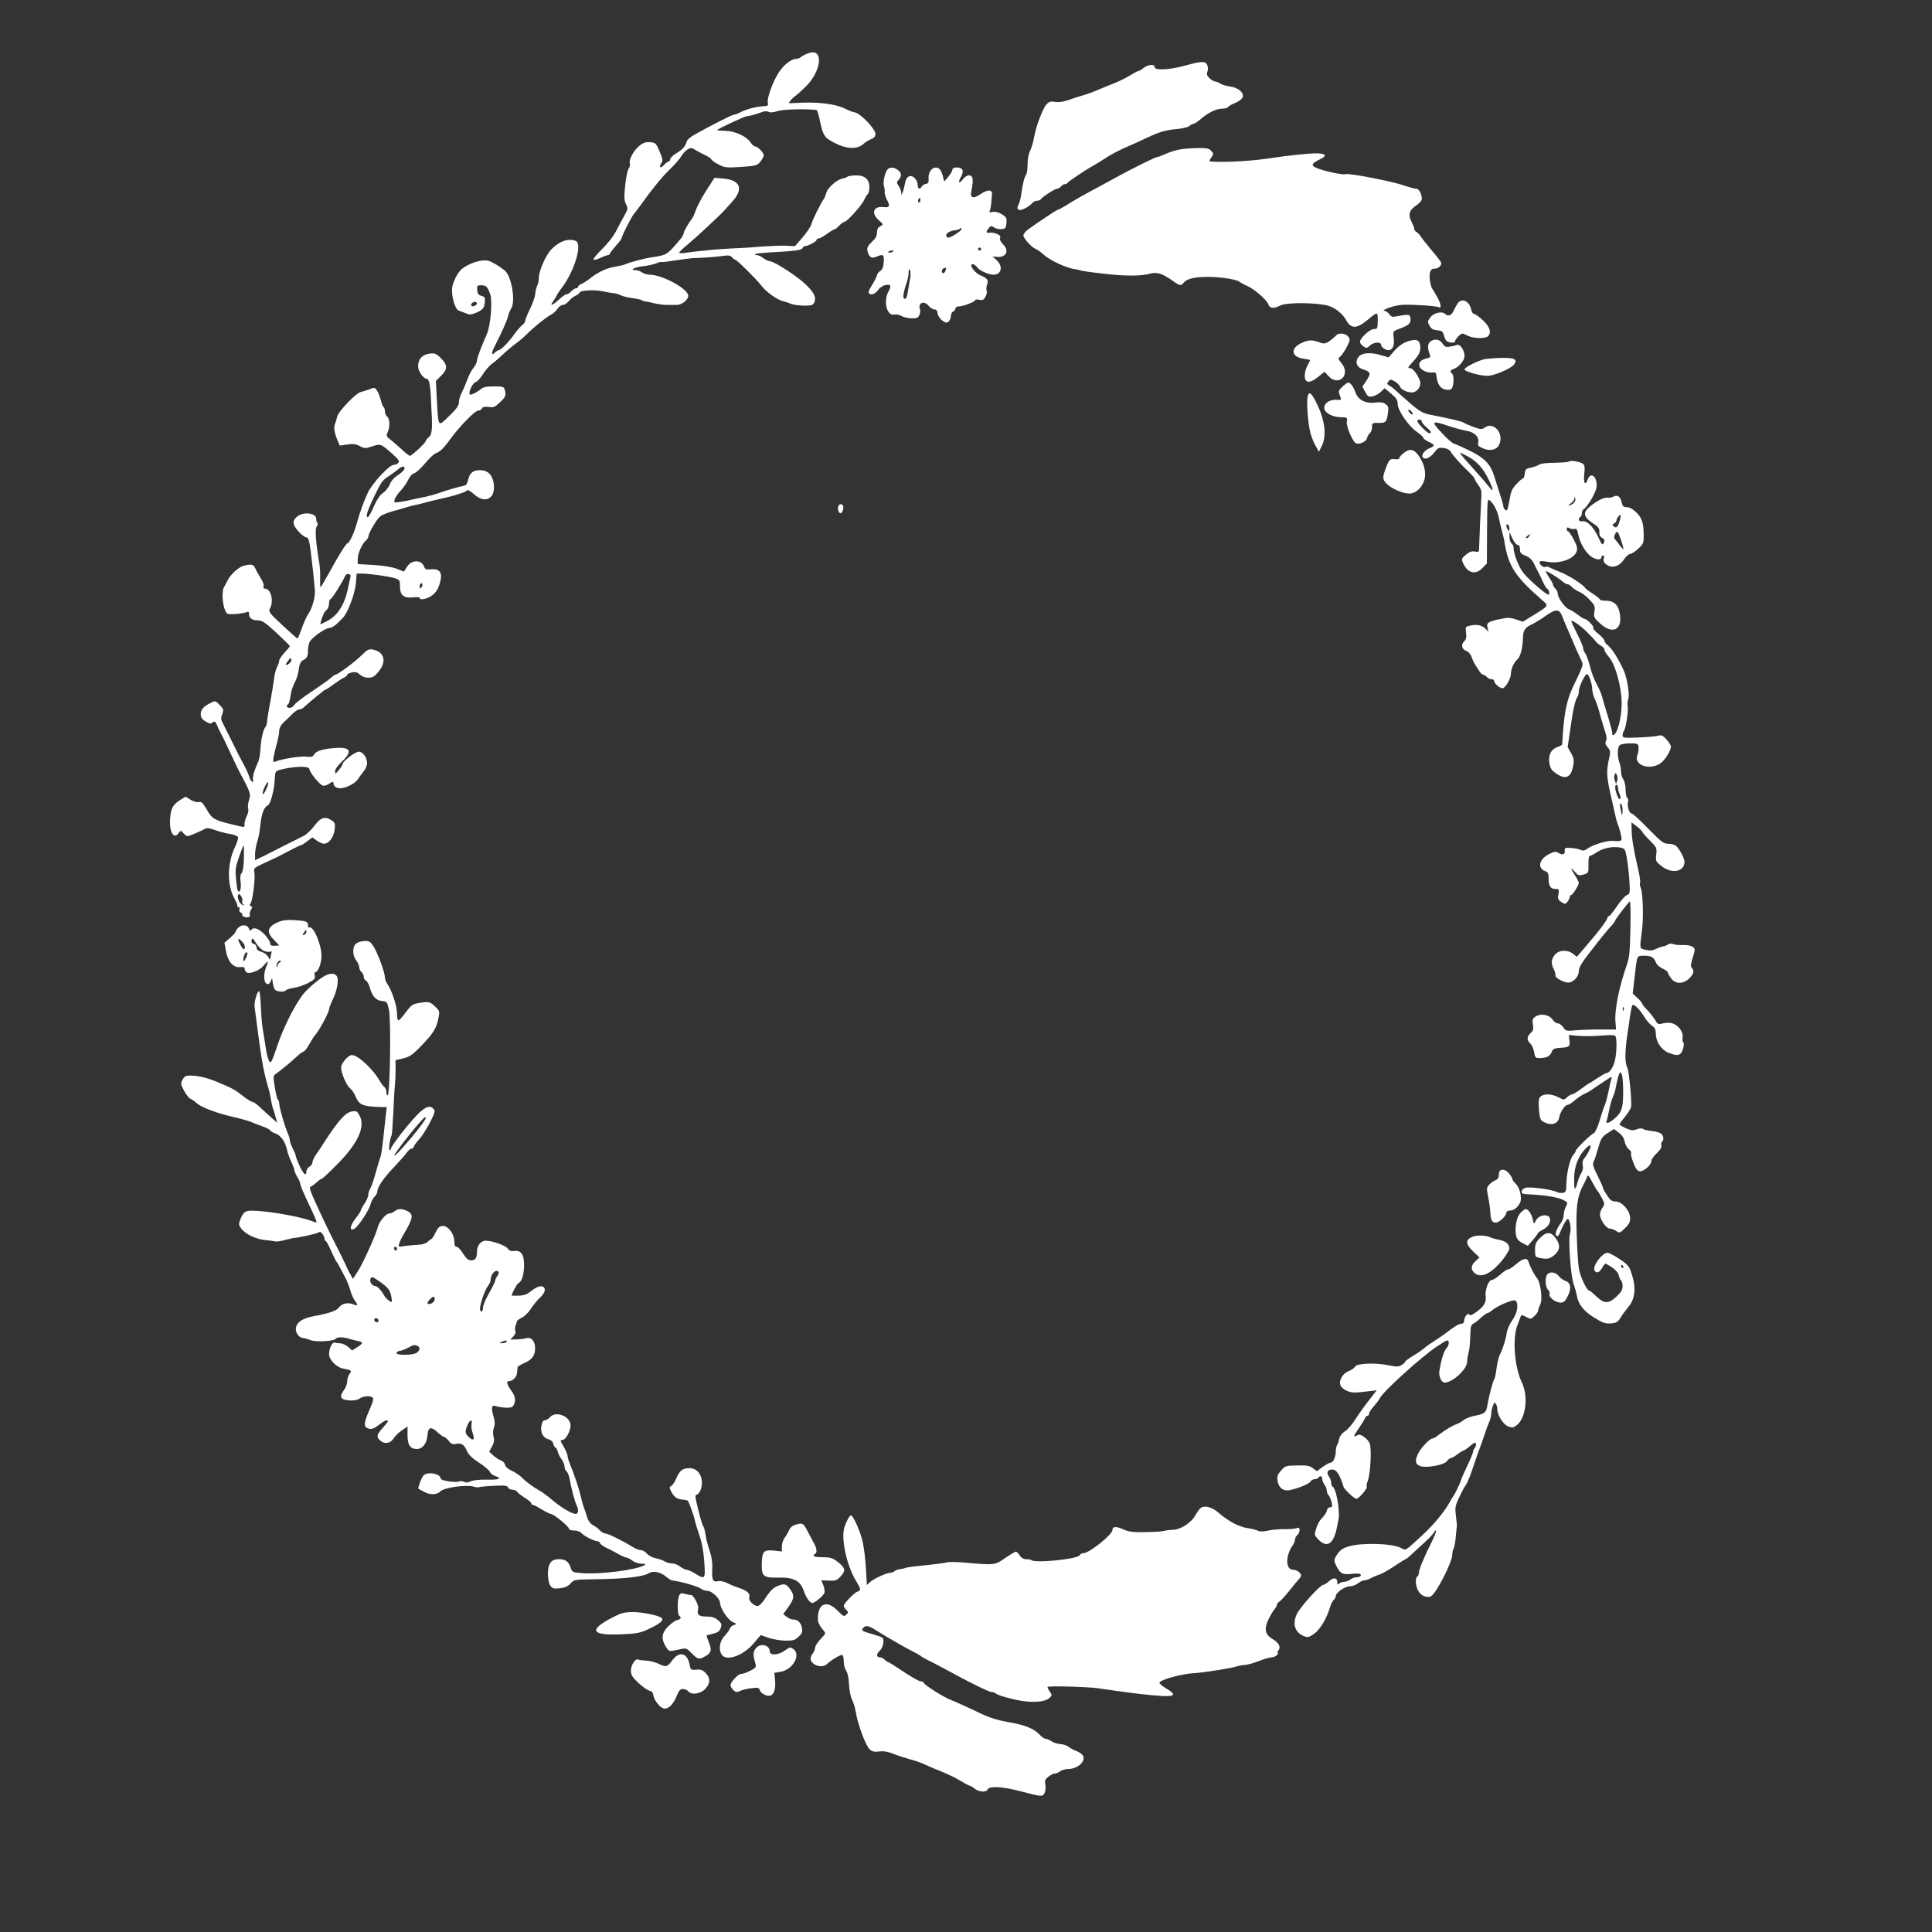 <?xml version="1.0" standalone="no"?>
<!DOCTYPE svg PUBLIC "-//W3C//DTD SVG 20010904//EN"
 "http://www.w3.org/TR/2001/REC-SVG-20010904/DTD/svg10.dtd">
<svg version="1.0" xmlns="http://www.w3.org/2000/svg"
 width="1280pt" height="1280pt" viewBox="0 0 1280 1280"
 preserveAspectRatio="xMidYMid meet">
<rect x="0" y="0" width="1280" height="1280" fill="#333333" stroke="none"/>
<g transform="translate(0,1280) scale(0.1,-0.1)"
fill="#ffffff" stroke="none">
<path d="M5355 12447 c-16 -5 -37 -16 -46 -23 -8 -8 -24 -14 -34 -14 -32 0
-84 -40 -116 -91 -39 -60 -79 -171 -72 -198 3 -12 0 -22 -6 -22 -6 -1 -23 -3
-38 -4 -48 -5 -107 -22 -138 -39 -16 -9 -36 -16 -43 -16 -12 0 -158 -74 -262
-133 -25 -14 -47 -33 -50 -43 -9 -33 -24 -51 -67 -78 -24 -14 -43 -33 -43 -41
0 -8 -4 -15 -10 -15 -5 0 -18 -10 -30 -22 -24 -26 -37 -19 -19 10 11 17 10 28
-5 64 -29 71 -32 73 -69 76 -28 2 -45 -3 -71 -24 -38 -30 -72 -94 -63 -117 3
-8 -1 -24 -8 -34 -8 -11 -18 -62 -23 -112 -8 -76 -7 -98 5 -123 14 -28 14 -33
-8 -72 -13 -22 -37 -68 -54 -101 -17 -35 -56 -86 -93 -122 -35 -34 -62 -67
-60 -72 1 -5 21 -1 43 9 22 11 46 19 53 20 6 0 12 4 12 8 0 5 18 28 40 53 22
24 40 49 40 55 0 13 64 138 80 157 6 6 28 35 48 63 82 114 138 182 192 234 31
30 65 69 75 87 10 17 29 37 42 44 20 11 28 10 51 -5 15 -9 43 -24 62 -33 19
-8 39 -21 43 -29 4 -8 27 -24 50 -35 38 -20 51 -21 147 -15 98 7 106 9 127 34
12 15 22 34 23 43 0 18 -40 59 -58 59 -6 0 -19 11 -28 25 -27 41 -101 76 -166
78 -32 1 -58 3 -58 4 0 7 184 93 198 93 15 0 61 13 108 30 11 4 28 4 36 -1 11
-6 32 -4 60 5 35 12 186 16 259 7 3 -1 11 -27 18 -58 25 -115 31 -124 101
-160 79 -41 148 -44 190 -7 14 13 37 27 53 33 19 7 27 18 27 34 0 32 -97 134
-135 142 -17 3 -41 12 -55 20 -73 38 -195 53 -352 42 -36 -2 -36 -2 -20 18 9
11 23 24 31 29 8 5 38 32 67 60 85 82 119 207 62 228 -7 3 -26 1 -43 -5z"/>
<path d="M7850 12365 c-101 -28 -200 -33 -200 -10 0 22 -42 19 -73 -5 -14 -11
-29 -20 -34 -20 -5 0 -31 -14 -57 -30 -27 -17 -78 -42 -115 -56 -36 -14 -84
-34 -106 -43 -22 -10 -60 -24 -85 -31 -25 -7 -69 -21 -99 -32 -36 -13 -67 -17
-91 -13 -29 5 -40 2 -57 -17 -25 -27 -72 -152 -83 -223 -5 -27 -16 -65 -25
-84 -11 -20 -17 -55 -17 -90 0 -31 -4 -62 -10 -69 -11 -12 -23 -63 -34 -142
-3 -19 -10 -45 -17 -58 -9 -18 -8 -25 2 -32 14 -8 70 19 91 46 7 7 21 14 31
14 10 0 20 4 24 9 9 16 95 71 109 71 8 0 19 7 26 15 7 8 18 15 25 15 8 0 15 4
17 8 3 8 125 90 169 113 14 8 44 26 65 40 51 34 107 64 169 90 28 12 84 37
125 57 86 40 121 50 205 58 33 3 67 12 76 20 8 8 21 14 27 14 6 0 27 14 47 31
48 42 103 69 142 69 17 0 35 5 38 10 4 6 24 18 46 27 22 8 44 24 50 35 16 30
-25 68 -82 75 -24 3 -53 12 -64 19 -11 8 -26 14 -34 14 -8 0 -25 10 -37 21
-17 16 -21 27 -15 43 5 11 5 31 0 44 -11 28 -37 28 -149 -3z"/>
<path d="M7813 11809 c-24 -4 -64 -17 -89 -28 -26 -12 -51 -21 -56 -21 -12 0
-166 -76 -273 -135 -44 -24 -93 -51 -110 -60 -80 -42 -175 -95 -219 -124 -28
-17 -53 -31 -58 -31 -7 0 -135 -85 -199 -132 -16 -12 -29 -29 -29 -37 1 -20
54 -79 79 -89 11 -4 40 -24 64 -46 41 -35 149 -84 202 -90 11 -1 27 -5 35 -8
8 -3 76 -13 150 -21 142 -17 252 -17 310 0 44 12 79 1 143 -43 54 -39 60 -40
78 -18 20 24 56 35 129 39 77 5 219 -13 240 -31 8 -6 31 -19 50 -27 46 -19
133 -93 143 -123 10 -28 35 -31 79 -8 42 22 249 20 323 -3 39 -12 91 -53 110
-88 34 -65 71 -66 145 -5 69 57 68 57 68 -5 -1 -52 -2 -55 -25 -55 -27 0 -93
-60 -93 -85 0 -7 10 -21 22 -29 20 -14 24 -14 43 4 25 24 75 27 75 5 0 -14 29
-35 49 -35 27 0 41 32 35 78 -6 46 -5 47 28 60 73 28 83 37 83 67 0 33 -10 35
-88 20 -32 -7 -40 -5 -53 14 -8 11 -23 21 -32 22 -24 1 40 27 85 35 42 7 51 7
175 1 47 -3 91 -8 97 -11 22 -14 20 15 -4 60 -14 26 -29 52 -34 58 -14 17 -24
83 -17 111 5 18 13 25 30 25 27 0 51 24 43 42 -3 7 -31 44 -64 82 -32 38 -63
78 -70 89 -6 11 -19 24 -27 29 -9 5 -16 14 -16 21 0 7 -8 28 -18 47 -25 46
-15 79 31 109 20 13 37 32 37 42 0 35 -19 69 -39 69 -11 0 -44 9 -73 19 -83
30 -380 87 -396 77 -11 -7 -143 21 -187 40 -42 17 -37 31 21 59 51 24 38 40
-32 39 -53 -1 -194 -16 -284 -30 -128 -20 -284 -30 -394 -25 -28 1 -28 1 -11
27 16 24 16 27 -1 45 -14 16 -30 19 -93 18 -42 -1 -95 -5 -118 -10z"/>
<path d="M5885 11682 c-19 -13 -38 -88 -29 -113 4 -13 7 -32 5 -41 -1 -9 5
-30 13 -47 25 -47 21 -58 -19 -53 -68 8 -86 -39 -33 -87 32 -28 32 -28 10 -40
-15 -8 -22 -21 -22 -42 0 -22 -10 -40 -34 -62 -27 -26 -33 -38 -29 -59 8 -40
28 -54 59 -39 45 20 53 15 49 -35 -2 -33 -9 -50 -24 -60 -12 -8 -21 -21 -21
-28 0 -6 -14 -34 -30 -60 -17 -26 -28 -52 -25 -57 12 -18 42 -9 63 20 12 17
33 30 51 33 35 5 38 -4 16 -46 -34 -65 -8 -162 40 -150 13 3 33 -1 47 -9 12
-8 42 -15 65 -16 34 -1 44 2 53 19 6 12 9 29 6 37 -18 46 26 66 57 26 10 -12
27 -23 37 -23 13 0 20 -8 22 -27 2 -14 15 -35 30 -46 22 -17 30 -18 43 -7 8 7
15 23 15 37 0 13 7 26 15 29 8 4 15 12 15 20 0 8 10 14 22 14 29 0 108 30 108
41 0 5 13 6 28 3 22 -5 30 -1 41 20 8 13 11 32 8 40 -4 9 -2 27 2 39 12 31 3
43 -42 62 -40 16 -81 75 -53 75 8 0 21 -9 29 -20 16 -23 76 -50 110 -50 52 0
64 56 20 96 l-27 25 31 -3 c61 -4 81 41 38 84 -16 16 -23 32 -19 42 4 11 -2
19 -21 26 -15 6 -32 10 -39 9 -33 -4 -37 1 -19 25 16 21 20 22 40 9 12 -8 34
-13 50 -11 24 3 28 8 31 40 3 33 -1 40 -30 58 -22 14 -43 19 -61 16 -21 -4
-26 -2 -20 7 4 6 8 28 10 47 1 19 3 46 5 60 4 35 -25 37 -74 5 -52 -35 -73
-28 -62 23 14 70 11 97 -12 100 -14 2 -29 -7 -43 -24 -27 -35 -37 -26 -15 13
10 16 15 37 11 46 -8 22 -67 24 -67 3 0 -8 -12 -29 -27 -47 l-27 -32 -9 34
c-11 42 -24 59 -47 59 -28 0 -51 -34 -48 -71 2 -26 -1 -34 -17 -37 -11 -2 -24
-10 -28 -18 -13 -22 -27 -16 -27 11 0 14 -9 34 -20 45 -28 28 -57 12 -65 -38
-4 -20 -10 -46 -15 -57 -9 -20 -9 -20 -9 0 -1 11 -8 31 -17 43 -15 21 -15 25
0 41 22 24 20 47 -6 65 -24 17 -47 20 -63 8z m212 -212 c-1 -12 -5 -16 -10
-11 -5 5 -6 14 -3 20 11 16 15 13 13 -9z m273 -188 c0 -13 -81 -63 -91 -56
-27 17 3 45 53 49 10 1 21 5 25 8 9 9 13 9 13 -1z m130 -132 c0 -5 -4 -10 -10
-10 -5 0 -10 5 -10 10 0 6 5 10 10 10 6 0 10 -4 10 -10z m-580 -14 c0 -2 -9
-6 -20 -9 -11 -3 -18 -1 -14 4 5 9 34 13 34 5z m344 -130 c-3 -9 -10 -16 -15
-16 -14 0 -11 28 4 33 16 6 19 3 11 -17z m-236 -61 c-5 -27 -12 -67 -15 -87
-3 -23 -11 -38 -19 -38 -15 0 -11 36 12 105 8 22 14 54 14 70 0 22 3 26 9 15
5 -9 5 -37 -1 -65z"/>
<path d="M5614 11629 c-2 -3 -17 -9 -33 -12 -38 -8 -99 -62 -107 -96 -4 -14
-10 -30 -14 -36 -20 -27 -78 -143 -84 -169 -4 -16 -30 -55 -58 -88 l-51 -59
-66 3 c-36 1 -102 -2 -146 -5 -44 -4 -129 -10 -190 -12 -60 -3 -128 -8 -150
-10 -22 -3 -60 -7 -85 -9 -25 -2 -64 -7 -87 -11 -24 -4 -43 -4 -43 1 0 5 25
29 56 54 53 44 214 193 244 227 8 9 32 35 52 58 76 84 53 142 -59 152 l-59 5
-25 -38 c-50 -75 -86 -140 -100 -179 -8 -22 -17 -44 -22 -50 -26 -34 -57 -88
-57 -98 0 -15 -20 -43 -75 -102 -39 -42 -51 -47 -139 -60 -44 -6 -141 -32
-171 -45 -11 -5 -40 -12 -64 -16 -57 -8 -118 -36 -167 -75 -21 -17 -49 -35
-61 -40 -13 -5 -23 -13 -23 -19 0 -5 -6 -10 -13 -10 -8 0 -22 -9 -32 -20 -10
-11 -24 -20 -32 -20 -7 0 -30 -16 -50 -35 -42 -39 -64 -46 -39 -12 9 12 19 29
23 37 3 8 18 31 33 50 86 112 141 296 94 314 -49 19 -109 -2 -161 -56 -37 -38
-83 -143 -83 -188 0 -17 -5 -40 -10 -50 -6 -11 -12 -37 -14 -58 -2 -21 -18
-66 -35 -100 -17 -34 -31 -68 -31 -76 0 -8 -8 -21 -18 -28 -10 -7 -35 -35 -55
-63 -37 -52 -89 -105 -103 -105 -4 0 -16 -7 -26 -17 -24 -22 -24 -2 1 46 43
84 81 168 87 196 4 17 13 39 20 50 31 44 5 209 -39 250 -12 11 -43 33 -68 47
-37 22 -53 26 -90 21 -43 -6 -98 -29 -129 -55 -30 -25 -61 -88 -65 -130 -4
-55 21 -137 43 -145 9 -3 30 -11 47 -18 24 -11 35 -11 65 1 48 20 59 33 62 73
3 30 -1 35 -22 41 -19 4 -26 13 -28 38 -3 29 -1 32 26 32 33 0 43 -10 60 -60
16 -49 2 -209 -23 -265 -37 -83 -65 -158 -65 -175 0 -10 -10 -31 -23 -47 -13
-15 -31 -50 -41 -78 -10 -27 -26 -66 -37 -86 -10 -20 -19 -49 -19 -65 0 -21
-15 -43 -64 -90 -76 -74 -71 -81 -82 111 l-6 121 36 36 c44 44 42 73 -8 120
-27 26 -36 29 -71 25 -48 -7 -75 -36 -75 -84 0 -33 35 -83 59 -83 14 0 24 -54
27 -150 2 -47 4 -92 5 -100 1 -8 1 -39 1 -68 -2 -38 -7 -57 -22 -69 -11 -10
-20 -21 -20 -26 0 -11 -92 -97 -104 -97 -5 0 -30 19 -55 43 -25 23 -59 52 -75
65 -26 20 -28 25 -18 48 17 35 15 89 -3 104 -8 7 -15 23 -15 36 0 12 -4 25 -9
28 -5 3 -13 25 -19 48 -6 24 -18 52 -26 63 -13 18 -17 19 -48 6 -18 -7 -44
-15 -58 -18 -31 -7 -149 -129 -156 -163 -3 -14 -9 -35 -14 -47 -10 -25 -6 -56
15 -108 l16 -37 50 7 c39 6 58 3 84 -11 30 -16 36 -16 81 -1 56 18 57 18 137
-53 38 -34 45 -45 36 -56 -6 -8 -20 -14 -31 -14 -29 0 -139 -119 -170 -182
-27 -58 -51 -122 -75 -208 -17 -62 -49 -130 -62 -130 -8 0 -61 -85 -130 -212
-24 -43 -45 -78 -47 -78 -3 0 -4 26 -3 58 1 31 -1 75 -5 97 -24 141 -31 232
-17 248 6 8 8 17 4 21 -4 4 -8 17 -8 29 0 38 -84 49 -126 15 -34 -27 -32 -54
7 -97 20 -23 44 -41 53 -41 14 0 19 -17 29 -87 11 -88 21 -178 28 -263 3 -47
-15 -113 -43 -157 -17 -26 -30 -57 -56 -130 -7 -18 -14 -33 -17 -33 -3 0 -47
40 -99 88 -86 80 -93 89 -83 109 28 51 7 133 -33 133 -9 0 -12 6 -9 15 4 9 -4
32 -18 53 -13 20 -29 49 -36 65 -12 29 -28 32 -80 18 -33 -10 -87 -59 -104
-96 -5 -11 -16 -31 -24 -45 -16 -27 -11 -113 9 -157 10 -23 16 -24 66 -21 31
2 64 8 74 12 13 6 17 4 17 -11 0 -28 20 -43 58 -43 28 0 48 -13 123 -82 49
-46 89 -85 89 -89 0 -3 -16 -23 -35 -43 -19 -21 -35 -44 -35 -52 0 -8 -6 -27
-14 -42 -8 -15 -17 -49 -20 -77 -3 -27 -15 -99 -26 -160 -12 -60 -21 -119 -21
-130 0 -10 -5 -25 -11 -32 -15 -18 -30 -87 -33 -152 -2 -30 -8 -63 -13 -75
-25 -53 -41 -107 -36 -121 3 -8 2 -15 -4 -15 -6 0 -16 17 -22 38 -7 20 -23 56
-37 80 -13 23 -47 89 -74 145 -28 56 -57 114 -64 128 -12 21 -12 32 -3 57 11
29 10 34 -16 61 -28 29 -30 30 -60 14 -49 -24 -66 -44 -66 -75 0 -21 8 -33 32
-48 21 -13 36 -16 42 -10 16 16 23 12 35 -17 6 -16 15 -35 20 -43 5 -8 33 -64
61 -125 28 -60 59 -126 70 -145 70 -131 73 -140 60 -180 -7 -20 -9 -46 -6 -57
4 -11 0 -33 -9 -49 -8 -16 -15 -39 -15 -51 0 -27 8 -27 -87 -4 -112 27 -130
37 -164 99 -26 44 -35 53 -52 48 -12 -3 -35 4 -54 15 l-33 21 -36 -22 c-49
-31 -63 -57 -67 -126 -6 -87 25 -138 56 -94 14 20 14 20 32 0 10 -11 23 -20
28 -20 10 0 80 30 118 50 11 6 34 2 65 -10 27 -10 71 -21 97 -25 27 -4 51 -14
54 -21 3 -7 -7 -39 -22 -70 -50 -106 -51 -249 -2 -337 14 -25 23 -48 20 -51
-4 -3 -1 -6 6 -6 8 0 11 -7 7 -15 -3 -9 1 -18 9 -21 8 -4 13 -10 10 -14 -7
-11 32 -23 45 -15 6 4 8 10 5 15 -3 5 0 19 7 31 11 18 11 22 0 26 -9 4 -10 9
-2 18 14 17 33 171 25 206 -6 26 -2 29 57 57 35 16 70 32 78 36 8 3 49 24 90
46 41 22 79 40 83 40 5 0 24 12 42 26 l34 26 30 -21 c16 -12 38 -21 48 -21 32
0 65 44 70 93 5 38 2 47 -18 61 -44 30 -75 21 -116 -35 -21 -28 -54 -59 -73
-68 -19 -10 -73 -37 -120 -60 -47 -24 -111 -56 -142 -72 l-58 -28 0 39 c0 22
6 59 14 82 8 24 18 75 21 113 8 74 25 119 48 128 8 3 20 27 27 54 13 47 17 71
22 143 3 33 5 34 63 47 89 18 165 17 165 -3 0 -19 65 -100 87 -108 9 -4 26 0
39 9 29 19 34 19 34 0 0 -9 11 -20 26 -25 32 -13 114 23 137 60 9 14 26 37 38
52 12 14 21 38 21 52 0 37 -28 76 -55 76 -24 0 -107 -64 -107 -82 0 -5 -11
-23 -25 -40 -23 -27 -25 -28 -25 -8 0 13 18 39 45 64 74 70 58 99 -51 90 -81
-7 -121 -20 -134 -44 -7 -14 -19 -17 -52 -13 -41 4 -161 -15 -202 -32 -16 -7
-18 -4 -14 26 3 19 13 60 22 92 9 32 16 71 16 86 0 18 11 38 31 57 18 16 44
41 59 57 16 15 35 27 43 27 9 0 22 6 29 13 42 39 137 117 144 118 5 0 29 16
54 35 25 18 55 38 68 44 12 5 22 14 22 19 0 5 14 12 31 16 24 5 36 2 53 -14
14 -13 35 -21 57 -21 27 0 40 8 67 40 55 66 39 131 -36 146 -28 6 -37 1 -77
-38 -43 -43 -158 -128 -173 -128 -4 0 -18 -10 -32 -23 -14 -12 -71 -53 -127
-90 -56 -37 -107 -76 -113 -87 -6 -11 -20 -20 -30 -20 -21 0 -27 15 -11 24 5
4 12 29 16 57 4 29 16 67 27 86 11 18 23 56 27 85 4 36 12 54 26 62 29 16 35
27 35 63 0 17 4 43 10 57 10 28 105 96 133 96 19 0 47 22 90 68 33 36 79 160
85 230 l5 62 36 0 c54 -1 181 -19 218 -31 30 -10 33 -14 33 -53 0 -59 24 -80
85 -74 25 3 45 2 45 -3 0 -16 42 -10 75 11 34 21 54 55 65 112 9 49 -13 72
-66 66 -30 -3 -37 -1 -44 18 -18 46 -81 47 -112 1 l-22 -34 -48 19 c-29 11
-91 21 -153 25 l-105 6 0 34 c0 36 29 101 54 122 9 8 16 18 16 24 0 23 57 120
80 137 14 10 52 25 85 34 33 9 76 21 95 27 19 6 46 13 60 15 14 3 48 11 75 19
28 7 75 19 105 25 77 17 149 41 156 52 3 5 23 -7 45 -27 76 -68 147 -26 129
77 -10 55 -40 83 -90 83 -47 0 -69 -19 -79 -66 -5 -23 -13 -35 -26 -37 -29 -5
-124 -32 -169 -49 -22 -8 -62 -19 -90 -25 -28 -5 -69 -14 -91 -19 -22 -6 -57
-12 -78 -15 -37 -5 -38 -4 -32 18 4 13 22 39 40 58 18 19 40 51 50 72 9 20 26
39 38 42 12 3 45 32 72 65 28 33 59 63 70 67 29 10 53 32 100 97 63 86 162
187 184 187 10 0 21 6 24 14 4 10 17 13 44 10 33 -5 43 -1 76 31 38 37 41 44
31 83 -6 20 -12 22 -72 22 -49 0 -71 -5 -86 -18 -12 -10 -33 -23 -48 -30 -24
-10 -28 -9 -28 4 0 24 29 74 44 74 7 0 27 23 45 50 18 28 44 58 58 68 14 9 46
37 72 61 25 24 64 57 86 73 22 16 54 43 70 59 48 49 133 117 164 133 15 8 36
26 45 40 9 15 25 26 36 26 10 0 27 11 38 25 11 13 31 30 46 36 14 7 26 16 26
20 0 15 92 21 148 10 31 -7 68 -13 82 -14 14 -2 34 -8 45 -14 11 -6 45 -14 75
-18 30 -4 60 -11 65 -15 6 -4 17 -8 25 -8 8 0 35 -6 58 -12 24 -6 60 -10 80
-10 21 0 50 0 66 0 32 -1 76 34 76 60 0 46 -172 140 -256 140 -16 0 -39 7 -50
15 -10 8 -29 15 -42 15 -44 0 -11 19 46 26 31 3 71 12 89 19 17 7 33 12 35 9
3 -2 45 3 94 11 49 7 100 14 114 15 79 2 151 8 196 14 40 6 53 4 63 -8 8 -9
17 -16 21 -16 11 0 141 -129 174 -172 31 -42 107 -96 146 -104 14 -3 34 -10
45 -15 29 -14 126 -19 147 -8 11 6 18 21 18 40 0 49 -91 134 -239 221 -25 15
-53 27 -62 28 -9 0 -28 9 -42 20 -14 11 -33 20 -43 20 -9 0 -15 3 -11 6 3 4
41 8 84 11 173 9 224 15 230 29 3 8 11 14 18 14 19 0 75 30 75 41 0 5 6 9 13
9 8 0 33 14 55 30 23 17 46 30 50 30 5 0 19 11 32 25 13 14 28 25 34 25 17 0
117 111 132 147 8 17 18 34 24 38 5 3 10 23 10 44 0 55 -32 81 -94 79 -26 -1
-49 -5 -52 -9z m-2454 -839 c0 -12 -28 -25 -36 -17 -9 9 6 27 22 27 8 0 14 -5
14 -10z m-480 -1095 c0 -8 -19 -26 -41 -41 -26 -16 -47 -39 -56 -62 -8 -21
-28 -46 -45 -57 -19 -13 -40 -43 -58 -83 -32 -74 -50 -97 -50 -64 0 19 53 138
95 211 7 13 28 33 47 44 18 12 46 31 61 44 33 27 47 29 47 8z m-358 -716 c-2
-8 -10 -45 -18 -84 -22 -101 -66 -171 -132 -207 -53 -28 -53 -28 -46 -6 15 49
22 64 38 77 9 7 16 26 16 42 0 16 4 29 9 29 9 0 84 119 97 153 8 21 41 18 36
-4z m469 -72 c-8 -8 -11 -7 -11 4 0 20 13 34 18 19 3 -7 -1 -17 -7 -23z m-861
-482 c0 -8 -10 -19 -21 -26 -22 -11 -21 -3 4 29 12 16 17 15 17 -3z m-169
-860 c-12 -24 -20 -33 -21 -22 0 23 32 86 37 72 2 -6 -6 -29 -16 -50z m-145
-449 c-1 -53 -7 -90 -15 -100 -9 -11 -11 -30 -7 -58 6 -42 -5 -80 -18 -60 -3
5 -9 41 -12 79 -7 70 -5 78 38 196 6 15 12 27 13 27 1 0 2 -38 1 -84z m-11
-285 c-3 -8 0 -18 7 -23 10 -7 9 -9 -2 -5 -20 5 -40 46 -33 65 5 12 8 12 20
-4 7 -10 11 -25 8 -33z"/>
<path d="M9656 10788 c-8 -13 -20 -35 -27 -50 -13 -29 -37 -36 -56 -17 -19 19
-75 6 -97 -24 -19 -26 -19 -30 -5 -55 11 -20 24 -28 51 -30 30 -3 37 -8 43
-30 4 -15 11 -33 17 -39 12 -14 58 -18 58 -5 0 13 36 52 48 52 5 0 23 -7 38
-15 35 -18 115 -20 132 -3 25 25 13 62 -33 106 -25 23 -51 42 -59 42 -7 0 -16
13 -19 29 -12 58 -64 80 -91 39z"/>
<path d="M8855 10580 c-53 -51 -76 -62 -103 -52 -56 22 -80 22 -126 1 -80 -35
-73 -95 13 -106 22 -3 41 -7 41 -9 0 -1 -8 -18 -18 -36 -10 -18 -18 -49 -18
-68 1 -50 34 -52 89 -7 l42 34 26 -28 c69 -75 152 10 85 87 -22 27 -23 29 -5
43 10 9 29 37 42 63 22 42 23 49 10 67 -15 22 -60 28 -78 11z"/>
<path d="M9315 10534 c-23 -8 -56 -33 -77 -58 l-38 -44 -47 14 c-71 21 -126
18 -150 -8 -28 -32 -17 -70 25 -84 53 -17 57 -27 26 -74 l-28 -42 19 -35 c17
-31 22 -34 50 -29 16 4 41 17 54 30 l24 24 44 -36 c34 -29 43 -43 43 -68 0
-42 72 -148 127 -185 24 -17 43 -34 43 -40 0 -5 16 -17 35 -26 43 -20 44 -27
5 -43 -35 -15 -57 -47 -42 -62 16 -16 48 0 75 35 22 29 30 33 61 29 23 -3 40
-12 47 -24 13 -24 70 -88 122 -136 20 -20 37 -39 37 -44 0 -5 11 -24 24 -41
19 -26 23 -42 20 -82 -5 -96 -13 -280 -14 -322 0 -41 -1 -42 -28 -37 -21 4
-36 -1 -60 -21 -28 -24 -30 -28 -20 -53 30 -70 84 -84 131 -34 l28 29 1 216
c2 212 2 216 21 199 26 -24 49 -70 58 -117 4 -22 13 -58 19 -80 6 -22 16 -62
20 -90 26 -149 71 -217 245 -369 47 -40 48 -38 -54 -101 l-72 -44 -45 15 c-37
13 -55 13 -102 3 -82 -16 -95 -25 -87 -57 l7 -27 -24 23 c-24 22 -61 28 -107
15 -21 -5 -23 -10 -18 -45 4 -31 1 -44 -14 -59 -22 -22 -13 -53 20 -64 10 -3
24 -20 31 -38 6 -18 16 -39 21 -47 5 -8 17 -27 27 -42 9 -16 22 -28 28 -28 6
0 17 -7 24 -15 7 -8 21 -15 31 -15 11 0 19 -6 19 -14 0 -15 37 -46 55 -46 17
0 55 64 55 93 0 34 19 78 43 98 20 17 36 77 37 144 1 48 14 68 60 89 19 9 61
34 92 57 66 46 89 46 108 -4 7 -18 21 -52 32 -77 11 -25 24 -54 28 -65 17 -42
52 -121 66 -149 16 -31 16 -30 -52 -171 -46 -95 -64 -189 -74 -387 0 -3 -13
-11 -29 -16 -45 -16 -64 -52 -56 -106 6 -37 14 -49 44 -70 65 -45 101 -28 115
57 5 29 2 47 -15 77 l-23 40 18 122 c17 125 33 195 48 212 4 6 8 22 8 36 0 29
40 112 54 114 12 1 34 -62 35 -101 1 -17 7 -44 15 -60 8 -15 20 -48 27 -73 12
-46 28 -98 47 -159 7 -21 8 -40 2 -51 -7 -13 -4 -24 11 -41 16 -18 19 -31 14
-54 -25 -109 -24 -134 15 -300 11 -49 23 -101 26 -115 3 -14 9 -34 14 -45 5
-11 13 -39 18 -62 11 -47 10 -48 -54 -44 -38 3 -129 -25 -166 -51 -20 -14 -32
-16 -45 -9 -10 5 -38 11 -63 13 -42 3 -45 1 -43 -19 3 -25 -16 -30 -45 -12
-14 9 -27 7 -60 -10 -65 -33 -78 -92 -26 -112 20 -7 24 -15 24 -52 0 -48 13
-67 47 -67 22 0 23 -3 18 -34 -6 -30 -3 -37 19 -52 26 -16 27 -16 41 2 8 10
15 25 15 32 0 6 4 12 9 12 10 0 51 65 51 81 0 5 -11 27 -25 49 -31 50 -32 59
-1 24 21 -25 26 -27 57 -18 34 10 34 11 33 67 -1 37 3 57 10 57 6 0 27 11 46
24 41 27 103 40 152 31 33 -6 35 -9 46 -68 6 -34 14 -101 17 -150 5 -84 5 -88
-17 -98 -13 -5 -42 -39 -66 -74 -24 -36 -47 -65 -53 -65 -5 0 -9 -4 -9 -10 0
-14 -58 -91 -137 -182 l-66 -77 -25 20 c-37 29 -95 26 -121 -7 -25 -31 -26
-58 -6 -97 8 -15 12 -33 10 -40 -5 -13 55 -47 84 -47 34 0 71 39 71 75 0 26
18 56 89 146 48 63 102 129 120 148 17 18 31 36 31 40 0 9 89 125 99 129 3 1
5 -80 3 -180 -3 -149 -7 -193 -23 -238 -52 -147 -84 -305 -76 -383 l4 -48
-101 0 c-56 1 -131 -2 -167 -5 -62 -6 -66 -5 -82 20 -10 14 -26 26 -36 26 -10
0 -26 11 -35 25 -21 32 -77 43 -111 21 -22 -14 -24 -22 -19 -54 5 -30 2 -41
-15 -56 -26 -24 -27 -48 -2 -70 10 -9 21 -35 25 -56 5 -35 9 -40 34 -40 47 0
70 11 81 38 10 23 18 27 57 30 61 3 67 8 62 49 l-4 36 65 -6 c36 -3 104 -2
151 2 56 5 87 4 92 -3 12 -17 9 -112 -3 -164 -11 -45 -37 -82 -58 -82 -5 0
-32 -16 -61 -35 -29 -19 -54 -35 -56 -35 -2 0 -24 -16 -50 -35 -25 -19 -51
-35 -58 -35 -7 0 -22 -9 -33 -19 -21 -20 -21 -20 -59 0 -58 29 -118 23 -128
-14 -3 -12 -2 -48 1 -80 6 -54 9 -60 38 -74 46 -22 88 -7 95 33 6 36 38 84 56
84 7 0 29 13 47 30 19 16 48 36 63 42 16 7 41 21 54 31 14 9 49 34 79 53 51
34 54 35 46 13 -4 -13 -13 -51 -19 -84 -7 -33 -17 -71 -23 -85 -7 -14 -22 -60
-35 -104 -13 -44 -30 -80 -38 -83 -20 -8 -120 -105 -120 -117 0 -5 -7 -17 -16
-27 -22 -24 -44 -114 -46 -186 -1 -55 -3 -62 -24 -66 -12 -2 -30 0 -39 5 -31
18 -184 38 -210 28 -31 -12 -33 -40 -2 -41 12 -1 40 -3 62 -4 84 -5 161 -19
192 -35 31 -16 31 -18 17 -45 -8 -15 -14 -40 -14 -55 0 -15 -8 -38 -18 -51
-28 -38 -43 -77 -31 -85 13 -8 11 -10 39 53 13 29 29 54 35 57 15 5 27 -66 17
-95 -13 -33 4 -281 23 -334 9 -27 19 -61 21 -75 9 -59 46 -107 115 -149 57
-35 75 -42 111 -39 36 3 46 8 63 36 11 19 35 51 53 73 44 51 53 125 24 214
-17 55 -24 64 -81 103 -35 23 -71 42 -81 42 -34 0 -98 -84 -87 -114 10 -26 35
-18 52 15 9 16 19 29 23 27 47 -23 82 -53 87 -78 4 -17 11 -32 16 -35 5 -4 9
-20 9 -37 0 -24 -10 -40 -42 -70 -52 -48 -82 -46 -136 7 -20 19 -39 35 -43 35
-17 0 -61 95 -69 148 -5 31 -11 132 -14 224 -6 181 3 249 42 324 12 21 24 47
27 58 4 15 11 8 31 -30 14 -27 31 -56 38 -64 7 -8 20 -31 31 -51 17 -34 17
-38 2 -60 -10 -13 -17 -33 -17 -46 0 -33 42 -92 65 -93 11 0 31 -7 43 -16 21
-15 24 -14 57 18 27 25 35 40 35 68 0 49 -54 110 -97 110 -23 0 -35 8 -56 41
-15 22 -27 45 -27 49 0 5 -13 35 -29 67 -39 78 -42 91 -31 111 5 9 18 49 29
88 18 62 25 73 62 97 l42 27 32 -24 c22 -17 35 -37 39 -60 4 -20 16 -42 27
-50 12 -8 19 -19 15 -24 -6 -10 20 -87 37 -109 5 -7 16 -13 24 -13 25 0 73 43
73 65 0 12 16 36 36 54 24 23 34 39 31 52 -3 10 -1 22 4 25 14 8 11 40 -5 53
-8 7 -36 15 -63 18 -26 2 -53 9 -59 14 -6 5 -23 4 -40 -3 -25 -9 -38 -8 -72 7
-23 11 -42 22 -42 26 0 4 16 26 35 49 19 23 38 52 41 65 7 29 -13 240 -25 263
-18 33 -16 114 5 247 3 17 9 58 13 92 5 34 12 66 15 72 9 14 46 -21 80 -76 14
-23 37 -50 51 -59 19 -12 25 -25 25 -51 0 -52 34 -106 81 -126 46 -20 73 -22
86 -4 15 18 24 65 15 71 -5 3 -7 18 -4 34 6 43 -43 95 -89 96 -19 0 -43 -3
-54 -7 -17 -5 -25 0 -40 26 -10 17 -34 47 -52 66 -18 18 -33 37 -33 41 0 5
-14 22 -31 38 l-32 29 12 104 c18 155 14 147 63 147 46 1 66 -10 79 -45 5 -13
24 -31 44 -40 19 -9 35 -21 35 -26 0 -5 9 -22 21 -38 28 -40 79 -40 120 -2 31
30 36 52 17 71 -8 8 -7 25 7 68 17 56 17 58 -1 71 -11 8 -38 13 -64 12 -25 -1
-53 1 -64 6 -11 5 -26 4 -37 -3 -10 -7 -24 -12 -30 -12 -6 0 -26 -7 -45 -16
-25 -12 -43 -14 -71 -7 -42 10 -41 1 -24 133 11 88 5 252 -10 282 -5 9 -6 23
-3 31 3 8 -4 52 -15 98 -28 121 -39 187 -41 247 l-1 54 35 -27 c20 -15 36 -31
36 -35 0 -4 22 -30 49 -57 47 -47 49 -51 44 -94 -5 -44 -3 -47 35 -77 67 -54
152 -38 152 28 0 25 -34 88 -58 108 -9 6 -31 12 -50 12 -30 0 -46 12 -132 100
-53 55 -102 100 -109 100 -16 0 -32 47 -25 75 3 12 1 26 -5 29 -6 4 -11 29
-11 55 0 26 -7 56 -15 67 -8 10 -15 33 -15 51 0 17 -5 44 -10 58 -16 43 -15
106 2 119 8 6 39 11 68 11 49 0 53 -2 56 -25 1 -14 -2 -38 -8 -53 -25 -64 75
-102 149 -57 31 19 73 84 73 114 0 8 -13 29 -29 47 -25 27 -34 31 -58 24 -15
-4 -74 -9 -130 -11 -95 -4 -103 -3 -103 14 0 10 4 22 8 28 13 14 32 135 26
164 -3 14 -1 36 4 49 10 29 -8 141 -31 191 -35 76 -78 143 -102 162 -14 10
-25 25 -25 33 0 7 -18 28 -40 45 -22 17 -38 36 -34 41 6 10 -43 59 -59 59 -5
0 -26 13 -46 29 -20 15 -46 31 -57 35 -25 8 -74 77 -74 105 0 10 -7 24 -15 31
-8 7 -15 18 -15 24 0 6 -12 29 -26 49 -14 21 -24 40 -22 43 5 4 94 -52 116
-73 7 -7 19 -13 26 -13 7 0 21 -9 30 -19 10 -11 32 -25 49 -32 18 -7 49 -31
69 -53 34 -36 37 -44 31 -79 -5 -35 -2 -41 37 -77 80 -74 147 -46 133 55 -8
65 -38 95 -93 95 -22 0 -40 4 -40 8 0 4 -20 21 -45 37 -26 16 -49 34 -53 40
-13 22 -112 85 -165 105 -28 11 -60 25 -70 30 -10 6 -22 8 -28 4 -12 -7 -39
14 -39 31 0 9 12 10 52 3 81 -15 175 18 193 67 8 22 4 37 -19 81 -16 30 -32
54 -37 54 -5 0 -9 7 -9 15 0 12 4 13 19 5 11 -5 26 -7 34 -4 11 4 17 -5 22
-32 11 -59 50 -127 89 -153 34 -22 66 -23 66 -1 0 5 5 10 11 10 6 0 8 -8 5
-17 -7 -22 2 -36 30 -51 33 -17 76 0 103 41 13 20 32 37 41 37 9 0 33 15 53
34 33 30 37 39 37 82 0 89 -11 122 -49 159 -23 22 -45 35 -62 35 -22 0 -29 6
-34 29 -9 41 -28 55 -55 41 -12 -6 -29 -10 -38 -7 -21 4 -66 -17 -115 -56 -52
-41 -48 -71 14 -112 38 -25 46 -35 45 -59 -1 -20 5 -33 19 -40 16 -9 18 -15
11 -32 -9 -19 -13 -15 -37 37 -33 70 -74 111 -106 105 -23 -3 -32 17 -13 29 6
3 10 15 10 25 0 10 6 23 13 27 25 17 80 108 84 144 9 65 -36 109 -57 54 -17
-46 -30 -28 -24 33 5 43 3 60 -7 68 -18 15 -83 26 -93 17 -4 -5 -47 -8 -96 -9
-52 0 -94 -5 -102 -12 -8 -6 -32 -15 -54 -20 -35 -7 -39 -11 -42 -40 -2 -18
-7 -32 -12 -32 -5 0 -24 -16 -43 -37 -29 -30 -37 -49 -47 -110 -11 -60 -15
-71 -26 -62 -8 6 -14 17 -14 24 0 11 -11 47 -62 205 -24 75 -62 115 -155 161
-48 24 -97 46 -109 49 -11 3 -49 35 -83 73 -73 78 -67 83 52 43 40 -13 90 -26
111 -30 52 -7 87 -40 80 -75 -5 -23 0 -28 32 -42 44 -19 88 -10 104 21 40 74
-33 162 -95 116 -17 -12 -27 -11 -75 6 -30 12 -60 24 -65 29 -10 7 -90 26
-218 51 -49 10 -70 21 -132 74 -40 35 -84 73 -97 86 -13 13 -33 28 -44 34 -16
10 -17 13 -5 27 12 16 15 15 42 0 16 -10 31 -25 34 -34 6 -19 46 -39 79 -39
29 0 56 29 56 61 0 30 -45 99 -65 99 -19 0 -19 6 3 29 50 54 62 75 62 105 0
56 -24 66 -95 40z m45 -476 c0 -6 -7 -5 -15 2 -8 7 -15 17 -15 22 0 6 7 5 15
-2 8 -7 15 -17 15 -22z m60 -51 c0 -7 14 -23 30 -37 31 -26 38 -40 19 -40 -14
0 -79 67 -79 81 0 5 7 9 15 9 8 0 15 -6 15 -13z m299 -228 c61 -31 104 -77
139 -147 36 -72 41 -99 11 -62 -21 27 -79 94 -155 178 -26 28 -44 52 -41 52 4
0 24 -9 46 -21z m704 -314 c-10 -8 -22 -15 -28 -15 -5 0 1 7 13 16 12 8 23 23
23 32 1 15 2 14 6 -1 3 -11 -3 -24 -14 -32z m311 -102 c-12 -51 -24 -66 -40
-52 -14 11 -13 14 0 21 9 5 16 15 16 21 0 12 19 37 27 37 2 0 0 -12 -3 -27z
m-734 -66 c0 -18 -2 -19 -10 -7 -13 20 -13 43 0 35 6 -3 10 -16 10 -28z m741
-79 c10 -29 16 -54 14 -56 -1 -2 -12 10 -24 25 -11 15 -25 34 -31 40 -8 9 -7
19 0 34 15 26 19 22 41 -43z m-686 -28 c10 0 15 -9 15 -28 0 -24 6 -32 38 -44
26 -11 42 -26 56 -54 10 -21 22 -46 27 -54 5 -8 18 -36 30 -62 12 -27 25 -48
29 -48 4 0 10 -9 13 -20 3 -11 1 -20 -4 -20 -16 0 -131 100 -166 144 -31 39
-67 131 -65 168 0 9 -6 22 -14 29 -8 6 -14 26 -13 43 l0 31 19 -42 c11 -24 26
-43 35 -43z m75 55 c-7 -9 -15 -13 -19 -10 -3 3 1 10 9 15 21 14 24 12 10 -5z
m380 -628 c25 -25 52 -53 60 -64 8 -11 25 -25 38 -32 12 -6 22 -18 22 -26 0
-8 13 -29 29 -47 43 -49 85 -200 85 -308 0 -97 -30 -210 -57 -210 -6 0 -8 3
-5 6 3 3 -10 55 -29 117 -19 62 -38 126 -42 142 -5 17 -20 50 -34 75 -14 25
-34 77 -43 115 -10 39 -24 77 -31 86 -7 8 -13 23 -13 32 0 8 -18 52 -40 96
-22 44 -40 83 -40 86 0 12 58 -27 100 -68z m204 -990 l-7 -22 -8 23 c-5 12 -6
29 -2 38 5 15 7 15 15 0 5 -9 6 -26 2 -39z m6 -48 c0 -11 5 -29 10 -40 6 -11
8 -25 4 -31 -5 -7 -12 1 -20 23 -16 42 -17 69 -4 69 6 0 10 -9 10 -21z m30
-146 c0 -44 -5 -41 -14 10 -5 27 -4 37 3 32 6 -3 11 -22 11 -42z m7 -1325 c-3
-8 -6 -5 -6 6 -1 11 2 17 5 13 3 -3 4 -12 1 -19z m-3 -543 c-1 -110 -9 -136
-61 -179 -36 -30 -58 -34 -48 -8 4 9 11 42 17 72 6 30 16 66 23 80 7 14 16 43
20 65 4 22 11 55 17 74 10 31 12 32 22 15 6 -11 10 -64 10 -119z m-230 -396
c-9 -18 -23 -39 -30 -46 -8 -9 -11 -25 -8 -42 4 -17 0 -38 -9 -52 -9 -13 -21
-44 -27 -68 -15 -57 -22 -47 -21 31 0 76 27 148 74 196 36 38 46 29 21 -19z
m231 -759 c3 -5 1 -10 -4 -10 -6 0 -11 5 -11 10 0 6 2 10 4 10 3 0 8 -4 11
-10z"/>
<path d="M9476 10537 c-19 -14 -19 -48 -2 -89 6 -12 0 -18 -23 -23 -37 -8 -55
-28 -46 -53 7 -24 51 -44 85 -40 22 3 25 -1 28 -31 5 -48 28 -78 63 -83 22 -3
33 0 40 13 12 23 12 86 -1 94 -16 10 -12 23 10 30 34 11 73 57 73 86 0 39 -30
82 -51 74 -9 -4 -31 -9 -48 -12 -25 -4 -33 0 -47 21 -19 29 -52 34 -81 13z"/>
<path d="M9838 10421 c-43 -9 -130 -52 -135 -67 -5 -14 100 -44 153 -44 42 0
150 46 173 73 28 35 7 47 -76 46 -43 -1 -95 -5 -115 -8z"/>
<path d="M8898 10242 c-31 -29 -32 -32 -21 -62 11 -31 11 -31 -15 -29 -55 5
-100 -28 -86 -65 10 -27 57 -49 105 -50 46 -1 47 -2 42 -29 -6 -27 36 -129 59
-143 20 -12 68 8 74 31 3 13 12 29 20 36 8 6 14 24 14 40 0 26 3 28 41 27 50
-1 56 5 64 63 6 41 4 48 -16 62 -16 12 -35 14 -66 10 -65 -9 -117 18 -133 68
-7 21 -21 46 -31 55 -16 14 -20 13 -51 -14z"/>
<path d="M8664 10175 c-9 -36 1 -177 17 -240 7 -27 22 -67 35 -88 l22 -40 17
34 c35 66 25 167 -26 275 -37 79 -56 96 -65 59z"/>
<path d="M9298 9797 c-16 -13 -28 -27 -28 -33 0 -6 -13 -9 -29 -6 -31 4 -38
-2 -59 -58 -23 -61 -23 -74 1 -101 30 -34 109 -69 154 -69 45 0 89 43 102 99
10 48 -6 107 -45 159 -30 38 -58 41 -96 9z"/>
<path d="M5554 9445 c-7 -18 2 -45 15 -45 12 0 24 37 16 50 -9 15 -25 12 -31
-5z"/>
<path d="M1850 6694 c-79 -33 -89 -67 -35 -121 19 -19 35 -36 35 -36 0 -1 -14
-2 -30 -3 -23 -1 -30 3 -30 17 0 10 -17 36 -38 59 -38 39 -74 51 -88 28 -5 -7
-10 -4 -15 10 -10 27 -49 29 -72 4 -10 -10 -17 -22 -17 -27 0 -4 -17 -22 -37
-40 l-36 -31 11 -60 c14 -69 49 -107 95 -101 15 2 27 -1 27 -7 0 -6 4 -17 9
-24 13 -21 85 3 115 38 32 39 38 38 20 -5 -22 -54 -17 -115 11 -115 7 0 16 10
20 23 7 19 9 18 12 -13 3 -19 9 -41 15 -47 12 -15 64 -17 72 -4 3 5 26 12 51
16 25 3 68 18 96 32 43 23 49 30 44 50 -3 13 -1 23 5 23 18 0 40 59 40 107 0
76 -55 203 -81 188 -5 -4 -9 3 -9 15 0 25 -8 28 -90 34 -44 3 -77 -1 -100 -10z
m180 -68 c0 -8 -7 -16 -15 -20 -12 -4 -13 -2 -2 14 14 24 17 25 17 6z m-281
-126 c16 -6 35 -9 42 -4 9 5 10 1 6 -17 -4 -13 -7 -28 -7 -34 0 -5 -6 1 -13
15 -7 14 -26 28 -45 34 -22 6 -32 15 -32 28 0 11 -8 22 -19 25 -13 3 -17 11
-14 25 5 16 9 13 29 -20 13 -22 37 -45 53 -52z m-142 58 c13 -14 18 -30 14
-40 -5 -14 -11 -9 -28 22 -24 44 -17 52 14 18z m33 -72 c0 -14 -21 -58 -26
-54 -8 8 7 58 17 58 5 0 9 -2 9 -4z m213 -63 c-7 -3 -13 -12 -14 -21 0 -11 -2
-13 -6 -4 -6 15 17 46 26 36 3 -4 0 -9 -6 -11z"/>
<path d="M2395 6563 c-16 -2 -36 -12 -42 -21 -19 -24 -16 -76 7 -105 11 -14
20 -34 20 -45 0 -11 7 -25 15 -32 8 -7 15 -21 15 -32 0 -10 6 -21 14 -24 8 -3
19 -24 26 -47 16 -58 41 -85 81 -89 32 -3 34 -6 46 -58 14 -64 8 -549 -8 -565
-5 -5 -9 1 -9 18 0 14 -6 30 -12 34 -7 4 -20 22 -30 38 -44 80 -146 175 -187
175 -24 0 -71 -55 -71 -83 0 -36 36 -119 58 -136 12 -9 28 -32 36 -52 25 -59
46 -69 160 -73 l48 -1 -5 -45 c-3 -25 -10 -94 -17 -155 -6 -60 -15 -119 -19
-130 -5 -11 -19 -58 -32 -105 -13 -47 -29 -94 -36 -105 -7 -11 -13 -29 -13
-41 0 -12 -11 -38 -25 -58 -14 -20 -25 -41 -25 -46 0 -5 -16 -30 -36 -55 -37
-49 -40 -84 -6 -66 25 14 99 125 107 163 4 16 16 39 26 49 10 10 19 26 19 34
0 30 41 90 109 161 38 40 77 84 86 98 10 14 24 26 31 26 8 0 14 5 14 10 0 6
17 29 38 53 34 37 102 161 102 186 0 5 -7 14 -15 21 -33 27 -88 -19 -209 -173
-36 -47 -66 -90 -66 -96 0 -6 -4 -11 -9 -11 -8 0 3 82 14 99 2 5 7 73 11 152
3 79 8 162 11 184 2 22 4 67 4 101 l-1 60 51 12 c41 10 61 23 107 70 85 85
112 126 125 187 11 55 11 56 -18 84 -35 35 -45 37 -108 26 -43 -7 -52 -13 -88
-61 -22 -30 -44 -54 -49 -54 -6 0 -10 22 -10 48 0 48 -34 150 -64 194 -9 12
-16 32 -16 43 0 30 -41 144 -70 195 -27 46 -34 50 -85 43z m425 -1172 c0 -20
-198 -256 -207 -247 -8 8 189 255 205 256 1 0 2 -4 2 -9z"/>
<path d="M2134 6324 c-55 -37 -115 -93 -139 -129 -59 -86 -119 -210 -157 -321
-37 -110 -43 -122 -54 -105 -7 10 -18 49 -23 87 -6 38 -14 94 -20 124 -5 30
-11 100 -13 155 -2 56 -7 99 -12 98 -14 -3 -34 -77 -29 -105 2 -13 10 -75 18
-138 8 -63 21 -155 29 -205 14 -82 21 -113 46 -200 5 -16 12 -48 15 -70 4 -22
9 -47 12 -55 4 -8 12 -34 18 -57 l12 -42 -34 30 c-19 16 -53 48 -76 69 -22 22
-47 40 -55 40 -7 0 -32 15 -55 33 -64 50 -72 54 -172 96 -69 30 -123 43 -180
45 -33 1 -41 -3 -55 -26 -14 -26 -13 -31 9 -74 14 -25 32 -49 40 -52 9 -3 28
-16 42 -29 31 -29 134 -68 244 -93 44 -10 94 -24 110 -30 35 -15 58 -23 103
-40 17 -7 32 -16 32 -19 0 -4 16 -14 36 -21 38 -15 65 -56 78 -117 4 -18 16
-50 27 -72 10 -22 19 -46 19 -53 0 -7 9 -28 20 -46 11 -18 20 -39 20 -48 0 -8
22 -61 49 -117 50 -104 63 -137 56 -137 -2 0 -16 5 -32 11 -97 37 -372 79
-426 65 -17 -4 -30 -19 -42 -48 -15 -40 -15 -43 3 -67 28 -38 100 -72 162 -77
30 -3 60 -7 67 -9 6 -2 34 2 62 10 28 7 52 13 54 13 13 -3 155 28 166 36 10 8
17 5 27 -9 8 -10 14 -24 14 -31 0 -7 3 -14 8 -16 4 -1 14 -19 23 -38 39 -84
44 -95 49 -100 3 -3 11 -16 18 -30 7 -14 23 -43 35 -66 13 -22 29 -62 37 -90
7 -27 22 -60 32 -73 23 -30 19 -35 -16 -21 -35 13 -72 3 -91 -23 -15 -21 -67
-39 -162 -56 -82 -15 -122 -43 -123 -87 0 -28 23 -57 47 -59 10 0 34 -7 51
-14 35 -14 157 -7 167 10 8 12 50 12 89 -1 17 -5 43 -12 59 -15 35 -7 34 -15
-7 -41 l-33 -21 -27 24 c-15 12 -38 23 -51 23 -13 0 -29 2 -37 5 -16 6 -38
-38 -38 -78 0 -34 48 -84 89 -93 64 -14 63 -13 46 -37 -8 -12 -15 -34 -15 -50
0 -15 -9 -41 -21 -56 -33 -45 -23 -65 34 -69 31 -2 55 2 69 12 24 17 65 21 86
8 9 -6 4 -28 -23 -89 -37 -86 -37 -110 1 -119 17 -4 34 2 63 25 37 29 61 39
61 25 0 -4 -16 -24 -35 -45 -40 -44 -43 -59 -17 -82 29 -27 67 -21 89 12 10
16 35 41 56 55 l37 25 0 -58 c0 -65 18 -91 62 -91 37 0 66 37 70 90 4 56 23
62 68 20 17 -16 37 -30 42 -30 6 0 19 -12 31 -26 16 -21 26 -25 50 -20 35 7
53 -5 72 -50 9 -22 35 -46 79 -75 36 -23 68 -50 71 -60 3 -9 19 -22 36 -28 49
-17 27 -26 -58 -24 -47 1 -89 -4 -104 -11 -18 -9 -32 -10 -43 -4 -10 5 -25 7
-34 3 -23 -9 -122 5 -122 18 0 33 -86 50 -114 22 -13 -13 -41 -88 -33 -89 1
-1 16 -9 34 -18 41 -24 88 -23 110 1 23 25 171 46 220 32 17 -5 34 -7 36 -4 3
2 46 7 96 9 76 4 92 2 97 -11 3 -8 17 -15 30 -15 12 0 27 -6 31 -14 4 -7 27
-25 51 -40 23 -14 42 -31 42 -36 0 -6 4 -10 10 -10 5 0 32 -13 58 -30 27 -16
55 -30 61 -30 18 0 120 -83 120 -97 1 -8 15 -13 35 -13 18 0 39 -7 47 -16 16
-19 83 -54 104 -54 9 0 18 -6 21 -14 3 -8 22 -22 42 -31 20 -9 55 -27 77 -40
22 -13 47 -24 55 -24 8 -1 26 -10 40 -21 14 -11 41 -20 60 -20 27 0 31 -3 19
-10 -52 -31 -289 -61 -406 -53 -72 6 -72 6 -83 39 -13 39 -35 54 -79 54 -49 0
-71 -30 -71 -95 0 -33 6 -65 15 -79 14 -20 22 -23 63 -19 34 4 53 12 71 31 24
27 27 27 160 29 193 2 322 16 359 40 30 18 77 9 115 -23 16 -13 34 -25 40 -25
56 -6 168 -38 192 -55 11 -8 30 -14 43 -14 28 0 82 -51 82 -78 0 -35 51 -113
84 -128 29 -13 30 -14 9 -20 -12 -3 -25 -14 -28 -24 -3 -10 -19 -32 -35 -49
-33 -34 -41 -92 -17 -125 32 -44 141 -5 210 76 l47 55 52 -18 c29 -10 80 -18
112 -19 51 0 64 4 87 26 23 22 27 33 22 58 -6 35 -27 56 -57 56 -12 0 -31 8
-44 18 l-23 18 29 40 c41 57 46 78 26 111 -29 46 -42 53 -77 41 -42 -14 -60
-31 -98 -89 -18 -28 -39 -49 -49 -49 -27 0 -63 36 -56 58 8 24 -16 45 -69 62
-22 7 -57 21 -77 32 -23 11 -48 16 -62 12 -33 -8 -41 10 -37 81 2 41 -4 80
-17 120 -12 33 -24 80 -27 105 -4 25 -10 50 -14 55 -9 12 -25 68 -44 150 -12
52 -12 60 0 63 8 2 18 15 24 28 28 76 -9 149 -75 147 -46 -1 -64 -16 -87 -71
-10 -23 -25 -45 -33 -48 -12 -5 -12 -9 0 -34 19 -38 38 -52 74 -55 17 -1 33
-5 37 -8 8 -8 43 -106 47 -132 2 -11 15 -54 29 -95 18 -51 28 -108 33 -177 8
-117 6 -119 -61 -78 -22 14 -47 25 -56 25 -9 0 -28 10 -43 21 -15 12 -39 21
-54 21 -15 0 -36 6 -48 13 -12 8 -38 17 -59 21 -21 4 -47 17 -58 30 -11 13
-30 24 -41 24 -12 0 -37 10 -56 22 -68 42 -162 88 -179 88 -10 0 -26 9 -37 21
-10 12 -31 27 -46 35 -16 9 -31 28 -38 51 -6 21 -15 47 -19 58 -5 11 -16 49
-24 85 -14 58 -43 143 -76 223 -6 16 -11 35 -11 43 0 9 -12 35 -26 60 -24 40
-24 44 -7 44 21 1 53 58 53 96 0 61 -98 100 -137 54 -10 -11 -25 -20 -34 -20
-11 0 -18 -12 -22 -37 -8 -45 12 -80 48 -89 15 -4 28 -16 31 -30 3 -13 10 -24
14 -24 4 0 11 -12 15 -27 3 -14 15 -38 26 -51 10 -14 19 -35 19 -47 0 -12 6
-28 14 -34 8 -7 17 -31 21 -54 9 -56 34 -148 45 -169 15 -28 12 -58 -6 -58
-25 0 -94 41 -154 91 -30 26 -68 54 -85 63 -42 23 -93 61 -122 91 -14 13 -42
32 -63 41 -24 11 -41 26 -44 40 -3 12 -16 26 -29 29 -12 4 -34 19 -49 32 l-27
25 19 35 c14 26 16 42 10 64 -5 18 -5 41 2 60 8 22 7 41 -1 69 -17 56 -15 82
7 76 51 -15 109 -17 119 -4 23 29 20 65 -9 104 -30 41 -36 64 -15 64 25 0 51
28 53 56 1 16 3 33 3 37 1 4 21 16 45 27 53 22 73 51 71 104 -2 44 -27 70 -59
60 -11 -4 -39 -7 -62 -8 l-43 -1 20 21 c12 12 17 28 13 37 -3 10 -3 25 2 35 4
9 8 21 8 27 1 5 16 17 33 25 18 8 45 35 61 60 16 25 43 58 61 74 34 32 40 63
15 73 -17 6 -46 -6 -86 -39 -19 -14 -42 -22 -73 -22 -25 -1 -45 0 -45 0 0 13
33 75 43 81 24 14 36 49 39 109 3 77 -18 113 -63 106 -23 -3 -34 1 -45 16 -15
21 -102 52 -147 52 -31 0 -57 -33 -57 -71 0 -44 -10 -59 -39 -59 -20 1 -32 11
-53 45 -15 25 -34 45 -43 45 -11 0 -15 10 -15 36 0 50 -44 106 -79 102 -19 -2
-31 -13 -45 -43 -10 -22 -23 -42 -28 -44 -6 -2 -18 -11 -27 -20 -10 -10 -35
-17 -61 -18 -25 -1 -65 -5 -89 -8 -42 -7 -43 -7 -36 16 4 13 15 38 25 54 69
115 73 142 25 163 -34 16 -57 15 -81 -3 -10 -8 -26 -15 -36 -15 -21 0 -66 -54
-74 -88 -12 -48 -96 -236 -131 -291 l-35 -54 -13 24 c-8 13 -17 31 -21 39 -13
31 -85 176 -93 190 -13 21 -103 212 -137 289 -21 48 -25 66 -16 69 7 2 25 15
39 28 14 13 30 24 34 24 5 0 50 42 101 94 138 138 190 250 151 323 -16 32 -21
34 -53 29 -43 -7 -93 -65 -195 -224 -5 -9 -22 -34 -37 -55 -16 -22 -28 -48
-28 -58 0 -10 -9 -23 -20 -29 -11 -6 -20 -20 -20 -30 0 -36 -19 -21 -45 35
-14 31 -25 60 -25 66 0 5 -9 27 -20 49 -11 22 -20 47 -20 56 0 9 -6 30 -14 47
-20 45 -56 171 -56 195 0 12 -4 23 -9 26 -4 3 -14 40 -20 82 -12 71 -12 77 6
89 33 23 107 84 138 114 17 16 37 31 46 34 9 3 26 25 38 49 13 23 31 52 41 63
25 28 90 148 90 168 0 8 11 37 24 64 31 61 43 137 26 158 -18 22 -52 18 -96
-11z m496 -1800 c0 -8 -4 -12 -10 -9 -5 3 -10 10 -10 16 0 5 5 9 10 9 6 0 10
-7 10 -16z m673 -150 c3 -4 0 -16 -8 -28 -8 -11 -15 -26 -15 -32 0 -7 -18 -43
-40 -82 -22 -38 -40 -81 -40 -96 0 -14 -4 -26 -10 -26 -5 0 -10 8 -10 19 0 31
32 124 52 150 10 13 18 30 18 37 0 43 33 78 53 58z m-790 -63 c58 -40 73 -60
80 -104 6 -38 6 -39 -16 -24 -12 8 -27 24 -33 36 -16 30 -45 61 -59 61 -19 0
-38 28 -31 45 7 20 11 19 59 -14z m367 -120 c0 -19 -35 -39 -47 -27 -7 6 27
44 40 45 4 1 7 -8 7 -18z m-372 -139 c2 -7 -3 -12 -12 -12 -9 0 -16 7 -16 16
0 17 22 14 28 -4z m847 -142 c-3 -5 -16 -10 -28 -9 -21 0 -21 1 -2 9 28 12 37
12 30 0z m-591 -26 c21 -8 20 -28 -1 -45 -22 -19 -143 -20 -136 -2 3 7 13 13
22 13 9 1 32 9 51 19 42 22 44 23 64 15z m360 -520 c-3 -14 1 -41 8 -60 15
-43 4 -54 -27 -24 -26 24 -26 40 -3 88 15 30 28 28 22 -4z"/>
<path d="M9937 5043 c-4 -3 -7 -17 -7 -30 0 -15 -8 -27 -22 -32 -13 -5 -31
-18 -42 -30 -17 -19 -18 -26 -6 -83 7 -35 13 -81 14 -104 3 -49 11 -64 37 -64
22 0 69 45 69 66 0 8 11 14 24 14 25 0 49 18 66 50 16 29 0 101 -27 126 -12
12 -23 26 -23 31 0 6 -9 22 -21 37 -19 25 -48 34 -62 19z"/>
<path d="M10075 4766 c-26 -26 -41 -96 -31 -149 4 -24 15 -38 42 -52 l36 -19
34 39 c19 22 34 43 34 46 0 3 12 12 28 20 35 18 51 39 52 67 0 44 -73 39 -96
-7 -12 -23 -12 -23 -19 10 -7 35 -31 69 -47 69 -5 0 -20 -11 -33 -24z"/>
<path d="M10202 4597 c-27 -27 -32 -41 -32 -79 0 -43 2 -46 31 -52 52 -10 66
-7 98 20 35 30 40 61 14 102 -34 53 -66 56 -111 9z"/>
<path d="M9753 4605 c-46 -20 -43 -49 8 -97 l41 -39 -26 -24 c-31 -28 -33 -55
-8 -78 42 -39 111 -7 186 85 25 32 46 66 46 77 0 28 -25 49 -68 57 -20 4 -44
10 -52 14 -33 17 -96 19 -127 5z"/>
<path d="M10045 4425 c-22 -19 -46 -35 -54 -35 -7 0 -31 -16 -52 -35 -22 -19
-46 -35 -55 -35 -22 0 -47 -67 -41 -110 5 -40 -14 -70 -70 -108 -23 -16 -34
-19 -39 -11 -9 15 -34 -17 -34 -43 0 -11 -7 -18 -18 -18 -16 0 -47 -19 -107
-65 -11 -9 -42 -30 -70 -48 -27 -17 -59 -39 -69 -49 -11 -10 -43 -32 -73 -50
-29 -18 -53 -35 -53 -39 0 -4 -10 -14 -23 -22 -20 -13 -32 -13 -85 -3 -86 19
-212 14 -224 -8 -5 -9 -24 -23 -43 -30 -41 -17 -66 -61 -54 -94 5 -13 24 -29
43 -37 33 -14 52 -14 164 0 l33 4 -48 -62 c-27 -34 -68 -91 -91 -127 -23 -36
-55 -74 -72 -83 -17 -11 -32 -29 -36 -45 -3 -15 -9 -35 -15 -44 -5 -10 -9 -29
-9 -42 0 -36 -17 -76 -33 -76 -8 0 -32 -13 -53 -28 l-39 -29 -27 20 c-22 16
-41 20 -105 18 -75 -1 -79 -3 -106 -34 -23 -26 -27 -38 -23 -67 7 -47 38 -71
79 -63 56 11 131 42 140 58 4 8 17 15 27 15 10 0 22 5 25 10 10 16 25 11 25
-8 0 -10 7 -27 15 -38 8 -10 15 -28 15 -38 0 -11 6 -27 14 -35 7 -9 16 -30 19
-47 5 -25 3 -31 -11 -30 -9 0 -18 -8 -20 -18 -4 -19 -12 -31 -44 -66 -9 -10
-22 -37 -29 -60 -12 -39 -11 -42 16 -70 56 -58 100 -30 122 78 16 75 16 79 10
142 -7 63 -24 124 -36 128 -6 2 -11 14 -11 26 0 12 -7 32 -16 44 -20 29 -5 51
30 45 16 -3 30 -19 45 -52 11 -26 21 -52 21 -58 0 -14 71 -83 86 -83 16 0 76
69 69 80 -3 4 0 21 6 37 18 45 27 199 15 246 -3 13 -19 33 -36 45 -24 18 -34
20 -50 12 -27 -15 -25 -7 13 48 18 26 36 55 40 65 3 9 11 17 17 17 5 0 10 6
10 14 0 7 14 29 30 47 17 19 37 45 44 59 27 48 277 274 377 340 67 44 74 47
77 29 2 -12 -4 -29 -12 -38 -21 -23 -37 -76 -50 -156 -5 -34 14 -75 35 -75 53
0 149 89 149 138 0 15 5 43 10 62 6 19 10 68 11 108 1 63 4 74 23 84 11 6 34
24 50 40 17 15 34 28 40 28 5 0 19 8 30 18 38 32 145 77 157 65 22 -22 12 -83
-21 -129 -17 -24 -34 -61 -37 -82 -6 -43 -25 -105 -46 -147 -8 -16 -18 -57
-22 -90 -4 -33 -10 -64 -14 -70 -10 -13 -37 -116 -46 -172 -8 -52 -18 -60 -85
-73 -30 -6 -63 -19 -74 -29 -12 -10 -32 -22 -45 -26 -24 -7 -78 -40 -123 -74
-14 -12 -31 -21 -37 -21 -18 0 -77 -62 -95 -99 -23 -48 -20 -70 10 -83 37 -17
162 5 181 32 8 11 19 20 25 20 6 0 26 11 44 25 18 14 36 25 41 25 4 0 24 14
43 30 28 24 36 27 38 14 2 -9 -1 -21 -7 -27 -6 -6 -11 -17 -11 -24 0 -7 -18
-51 -40 -97 -22 -46 -40 -87 -40 -91 0 -9 -42 -97 -50 -105 -3 -3 -14 -21 -24
-40 -39 -70 -109 -154 -192 -230 -108 -99 -99 -93 -131 -76 -60 31 -257 37
-346 11 -38 -11 -58 -24 -74 -48 -27 -39 -28 -45 -8 -84 24 -48 40 -56 93 -51
26 3 53 4 60 1 18 -7 4 -23 -21 -23 -12 0 -31 -7 -41 -15 -11 -8 -29 -15 -41
-15 -12 0 -26 -5 -33 -12 -9 -9 -12 -7 -12 9 0 31 -25 35 -55 7 -14 -13 -31
-24 -38 -24 -20 0 -153 -147 -175 -193 -31 -67 -14 -121 47 -147 25 -10 33 -8
66 15 39 26 84 100 107 177 6 21 17 43 25 49 7 6 13 17 13 24 0 23 60 65 92
65 16 0 41 9 55 20 14 11 33 20 42 20 9 0 27 6 41 13 14 8 40 19 59 25 18 6
63 32 101 57 37 25 70 45 73 45 3 0 26 19 51 43 25 23 65 60 89 82 24 22 46
47 49 55 3 8 8 12 12 9 3 -3 -11 -39 -31 -80 -47 -92 -83 -179 -83 -201 0 -9
-4 -20 -10 -23 -16 -10 -12 -64 7 -96 18 -30 47 -44 79 -37 32 6 149 232 146
282 0 11 3 27 9 37 5 10 12 46 14 79 3 34 6 64 7 68 1 4 -2 35 -6 68 -7 55 -5
68 20 120 15 33 35 71 45 85 10 14 30 61 44 105 15 43 30 88 34 99 15 38 33
90 48 135 8 25 21 60 29 78 8 18 14 43 14 57 0 13 5 36 11 52 8 22 12 24 19
13 6 -8 10 -25 10 -37 0 -38 39 -100 71 -113 27 -11 34 -10 57 7 61 46 79 190
35 283 -50 104 -64 294 -29 383 7 18 16 40 19 50 6 17 9 17 38 2 30 -16 32
-16 55 6 13 12 24 28 24 34 0 7 6 25 14 41 18 36 3 148 -23 179 -17 20 -45 75
-55 108 -8 26 -37 20 -81 -18z"/>
<path d="M10252 4358 c-17 -17 -15 -84 4 -103 9 -8 13 -22 10 -30 -7 -19 40
-55 73 -55 22 0 31 8 49 45 25 52 18 89 -20 100 -12 4 -31 18 -41 31 -20 26
-56 31 -75 12z"/>
<path d="M7948 2803 c-8 -10 -23 -31 -32 -48 -27 -45 -94 -88 -141 -90 -22 -1
-44 -3 -50 -5 -21 -6 -63 -10 -150 -11 -71 -1 -99 3 -134 19 -46 21 -71 20
-71 -5 0 -30 -153 -153 -192 -153 -9 0 -21 -6 -25 -14 -15 -26 -298 -54 -320
-32 -4 3 -19 6 -34 6 -17 0 -32 8 -43 25 -9 14 -21 25 -25 25 -5 0 -37 -19
-71 -42 -69 -48 -71 -48 -265 -31 -55 5 -109 6 -121 2 -11 -4 -74 -12 -140
-19 -65 -6 -126 -14 -134 -17 -8 -4 -26 -8 -39 -9 -13 -2 -29 -8 -35 -14 -5
-5 -18 -10 -27 -10 -24 0 -111 -39 -135 -62 l-21 -19 -6 108 c-3 59 -13 139
-21 176 -15 68 -63 177 -78 177 -10 0 -30 -37 -44 -80 -23 -75 16 -253 77
-353 34 -56 35 -64 10 -72 -21 -6 -91 -79 -91 -94 0 -5 7 -17 16 -26 15 -15
16 -18 1 -32 -15 -15 -19 -13 -57 25 -75 78 -137 47 -131 -65 1 -12 13 -36 27
-53 25 -29 25 -32 10 -48 -36 -37 -56 -66 -56 -81 0 -9 -7 -25 -15 -35 -21
-28 -19 -52 7 -70 28 -20 67 -20 87 -1 30 29 92 65 102 60 5 -4 9 -23 9 -43 0
-21 7 -48 16 -61 10 -14 17 -48 19 -90 2 -39 10 -82 20 -101 9 -18 21 -56 25
-84 12 -78 67 -226 93 -247 17 -14 32 -17 62 -13 29 4 57 -1 95 -16 30 -12 80
-28 110 -36 30 -8 73 -23 95 -33 22 -11 75 -33 117 -50 42 -17 98 -44 124 -61
27 -16 52 -30 57 -30 5 0 20 -9 34 -20 30 -24 78 -26 87 -5 9 23 96 19 211
-11 150 -39 151 -39 165 -14 7 13 9 36 6 55 -6 28 -2 36 20 54 15 12 34 21 43
21 9 0 25 7 35 15 11 8 35 15 54 15 66 0 123 58 93 94 -7 8 -26 20 -44 27 -18
7 -40 19 -49 27 -10 8 -34 16 -53 17 -19 1 -46 10 -59 19 -14 9 -31 16 -39 16
-7 0 -24 12 -38 26 -38 41 -96 65 -205 84 -71 12 -127 29 -185 57 -46 22 -104
49 -129 60 -25 11 -63 28 -85 37 -53 24 -165 96 -165 107 0 5 -8 9 -19 9 -10
0 -62 29 -116 65 -53 36 -100 65 -105 65 -4 0 -13 7 -20 15 -7 8 -21 15 -31
15 -24 0 -24 22 0 44 22 20 32 72 17 86 -6 5 -39 16 -74 26 -65 18 -71 24 -47
44 16 14 36 7 95 -31 50 -32 177 -105 225 -129 28 -14 52 -28 55 -31 3 -4 21
-14 40 -24 19 -9 76 -38 125 -65 156 -86 287 -150 304 -150 9 0 21 -4 27 -9
14 -13 102 -38 174 -50 82 -13 157 -5 182 19 19 17 19 20 4 41 -9 13 -16 27
-16 32 0 9 259 2 335 -8 22 -3 72 -11 110 -16 126 -18 229 -30 308 -35 93 -6
103 9 31 51 -25 15 -44 31 -42 37 7 20 147 59 231 63 65 4 255 34 282 45 11 4
34 8 51 9 17 1 59 12 94 26 35 14 74 25 86 25 12 0 27 7 34 15 7 8 9 15 5 15
-4 0 -2 7 5 15 18 21 3 51 -36 74 -52 31 -60 64 -33 126 13 27 31 59 41 71 10
11 18 25 18 32 0 6 6 15 14 19 8 4 38 37 66 71 28 35 57 71 65 79 8 8 15 19
15 24 0 18 -28 39 -53 39 -50 0 -52 91 -3 161 9 13 16 31 16 40 0 9 7 22 15
29 8 7 15 21 15 32 0 17 -4 19 -22 13 -13 -4 -47 -7 -76 -6 -30 1 -78 -3 -107
-9 -36 -8 -59 -8 -72 -1 -10 5 -39 13 -64 16 -55 7 -133 47 -191 99 -51 45
-105 57 -130 29z"/>
<path d="M5272 2699 c-21 -6 -37 -20 -44 -37 -7 -15 -20 -38 -30 -51 -10 -13
-18 -39 -18 -57 l0 -33 -53 6 c-67 7 -78 -6 -80 -86 -2 -84 10 -95 107 -93
102 3 148 -20 170 -85 16 -47 41 -83 58 -83 17 0 76 50 81 69 2 10 -2 32 -9
50 l-13 31 51 -2 c45 -2 53 1 79 30 34 38 30 55 -26 98 -29 22 -46 27 -95 27
-56 0 -73 8 -50 22 15 9 12 36 -7 70 -9 17 -28 52 -42 79 -29 56 -33 58 -79
45z"/>
<path d="M4500 2230 c-13 -24 -13 -127 0 -135 17 -11 11 -23 -15 -29 -13 -3
-40 -23 -60 -43 -41 -42 -46 -81 -14 -132 17 -29 24 -32 49 -27 17 3 43 9 60
12 25 5 35 1 63 -30 40 -41 50 -43 95 -16 36 22 39 40 16 95 -8 20 -14 38 -12
40 2 1 21 6 43 12 31 7 42 15 50 37 8 25 6 31 -18 52 -21 18 -40 24 -76 24
-53 0 -66 13 -55 54 5 21 -34 93 -49 89 -4 -1 -20 2 -37 7 -25 7 -32 5 -40
-10z"/>
<path d="M4060 2085 c-163 -84 -145 -121 54 -113 109 5 128 9 187 37 72 34 98
56 83 71 -17 17 -129 40 -194 40 -54 -1 -76 -7 -130 -35z"/>
<path d="M5004 1875 c-16 -24 -15 -42 2 -102 5 -18 -1 -25 -35 -42 -22 -12
-49 -21 -60 -21 -21 0 -71 -53 -71 -75 0 -16 27 -45 41 -45 6 0 18 4 27 9 9 5
40 12 69 16 45 6 52 4 57 -13 8 -23 50 -44 72 -35 23 9 34 47 29 102 l-5 48
41 7 c83 13 139 116 83 152 -18 12 -24 11 -54 -11 -41 -31 -100 -35 -100 -7 0
47 -69 59 -96 17z"/>
<path d="M4454 1800 c-33 -45 -41 -47 -93 -22 -21 10 -57 19 -80 20 -24 1 -47
4 -52 7 -17 11 -49 -35 -49 -72 0 -31 8 -43 51 -84 28 -26 61 -49 73 -51 14
-2 22 -11 24 -28 6 -38 49 -90 76 -90 29 0 60 33 81 88 13 32 22 42 40 42 12
0 28 -7 35 -15 21 -26 78 -19 111 14 36 37 37 73 4 107 -20 20 -34 25 -62 22
-36 -3 -37 -2 -45 37 -16 75 -68 87 -114 25z"/>
</g>
</svg>
